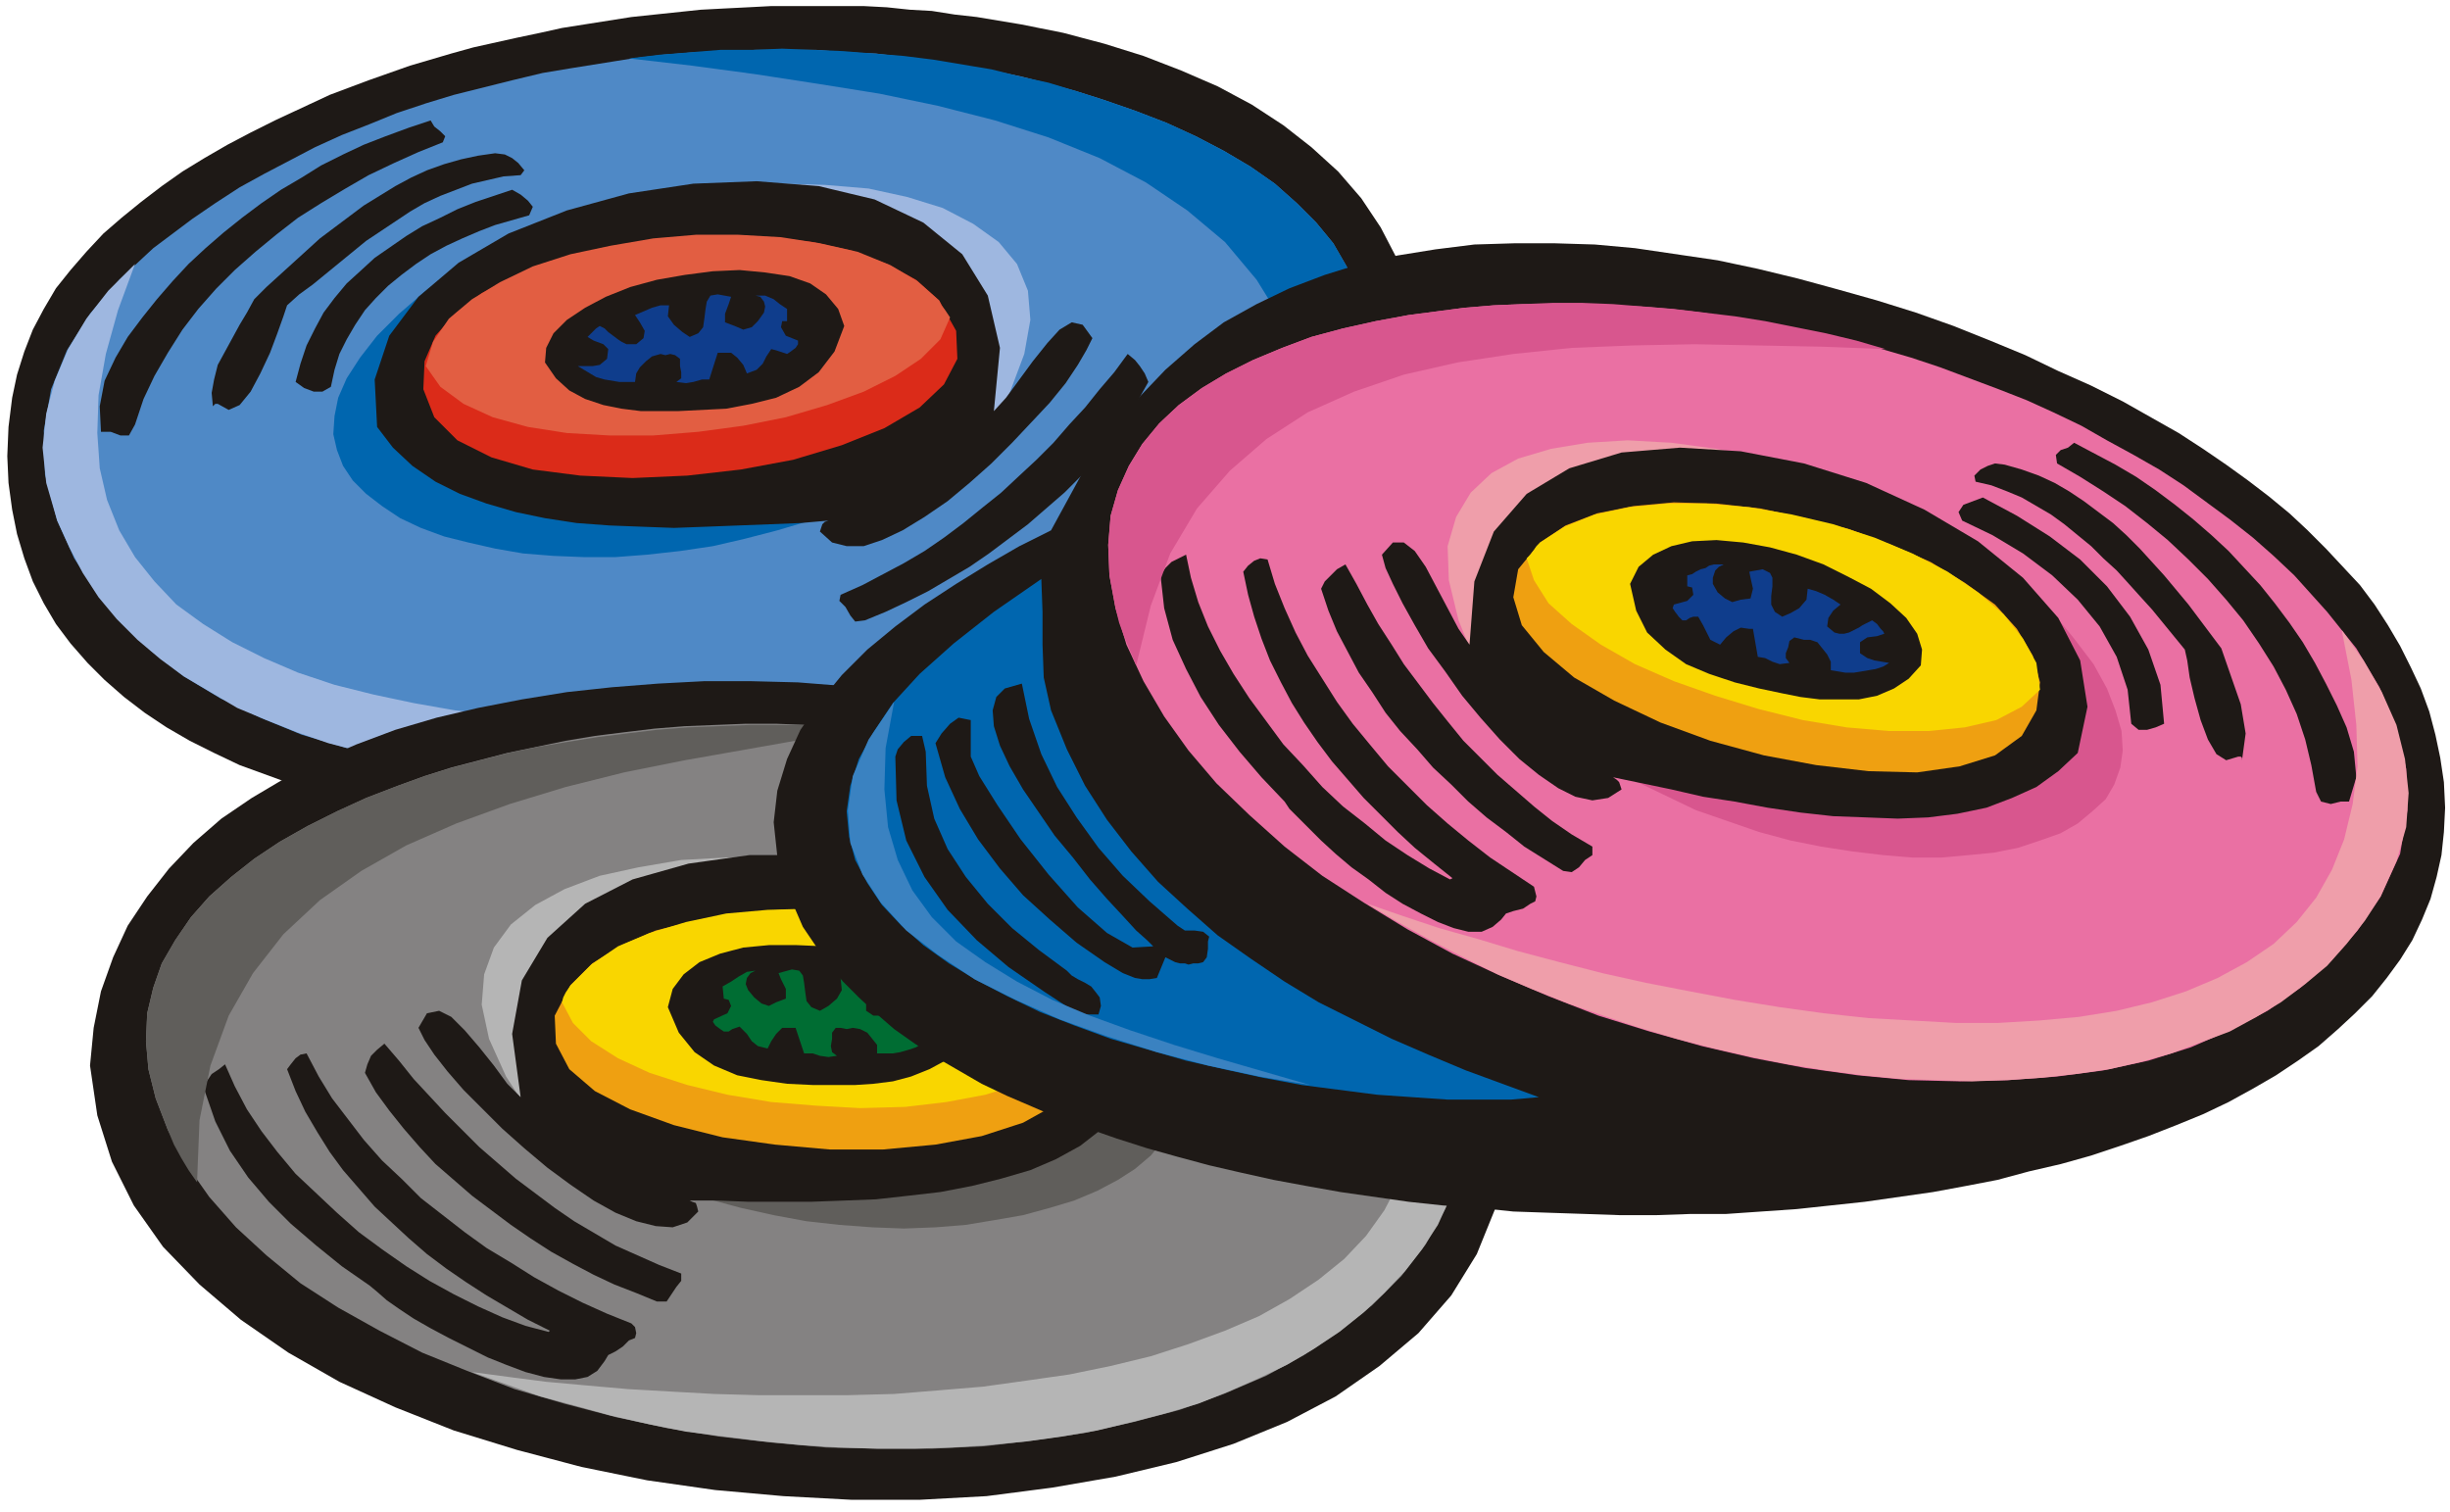 <svg xmlns="http://www.w3.org/2000/svg" fill-rule="evenodd" height="1.243in" preserveAspectRatio="none" stroke-linecap="round" viewBox="0 0 2014 1243" width="2.014in"><style>.pen1{stroke:none}.brush2{fill:#1e1916}.brush4{fill:#0066af}.brush5{fill:#9eb7e0}.brush8{fill:#0f3d8c}.brush10{fill:#605e5b}.brush11{fill:#b5b5b5}.brush12{fill:#efa011}.brush13{fill:#f9d600}.brush16{fill:#d8568e}.brush17{fill:#ef9eaa}</style><path class="pen1 brush2" d="m1171 300-4 41-11 39-18 37-23 34-28 33-33 30-38 28-41 26-45 23-48 20-51 18-52 16-55 13-55 10-56 7-56 5-28 1-28 1-28-1-27-1-28-1-26-3-27-3-26-4-25-5-25-5-24-7-24-7-22-8-22-8-21-10-20-10-19-11-18-12-17-13-16-14-14-14-14-16-12-16-10-17-9-18-7-19-6-20-4-20-3-22-1-22 1-24 3-24 4-19 6-19 7-18 9-17 10-17 12-15 13-15 14-15 15-13 16-13 17-13 17-12 18-11 19-11 19-10 20-10 15-7 15-7 15-7 16-6 16-6 17-6 17-6 17-5 17-5 18-5 18-4 18-4 19-4 18-4 19-3 19-3 19-3 19-2 19-2 19-2 19-1 20-1 19-1h76l19 1 19 2 18 1 19 3 18 2 36 6 35 7 34 9 32 10 31 12 30 13 28 15 26 17 23 18 22 20 19 22 16 24 13 25 11 28 8 29 4 31z"/><path class="pen1" style="fill:#4f89c6" d="m907 82 26 9 26 10 24 11 23 12 22 13 20 14 18 16 16 16 14 17 11 19 9 20 5 21 2 22-2 23-5 24-9 26-14 29-18 27-21 26-24 24-28 24-30 21-32 21-35 18-37 18-38 15-40 14-41 12-42 11-43 9-44 7-43 5-44 3-43 1-43-1-42-3-42-5-39-7-39-9-37-11-34-14-33-16-30-18-27-21-24-23-21-25-18-28-14-31-10-38-1-36 6-34 13-32 19-30 24-28 28-26 32-24 19-13 20-13 20-11 21-11 21-11 22-10 23-9 22-9 24-8 23-7 24-6 24-6 25-6 24-4 25-4 25-4 25-3 25-2 25-1 26-1h50l24 2 25 1 25 3 24 3 24 4 23 4 24 5 23 6 22 6 22 7z"/><path class="pen1 brush4" d="m408 200-31 20-27 19-22 19-18 18-14 18-11 17-7 16-3 15-1 15 3 13 5 13 8 12 11 11 13 10 15 10 17 8 19 7 20 5 22 5 23 4 25 2 25 1h26l26-2 27-3 27-4 26-6 27-7 27-8 26-11 25-12 24-13-44-2-38-1h-88l-22-1-18-3-17-5-14-8-14-11-12-14-12-19-12-23-13-29-13-35-16-41z"/><path class="pen1 brush5" d="m480 173 40-9 41-7 40-5 40-1 37 1 36 3 32 7 29 9 25 13 21 15 15 18 9 22 2 24-5 28-12 32-21 34-9-40-10-33-12-29-12-23-14-19-15-14-17-12-18-8-20-5-22-3-25-1h-54l-31 2-34 1h-36z"/><path class="pen1 brush2" d="m364 117-20 8-20 9-21 10-19 11-20 12-19 12-18 14-17 14-17 15-15 15-15 17-13 17-12 19-11 19-9 19-7 21-5 9h-7l-8-3h-8l-1-21 4-21 9-19 10-17 12-16 12-15 13-15 13-14 14-13 15-13 15-12 16-12 16-11 17-10 16-10 18-9 17-8 18-7 19-7 18-6 3 5 5 4 4 4-2 5zm453 221 10-11 11-15 11-15 12-15 10-11 10-6 9 2 8 11-5 10-7 12-10 15-13 16-15 16-16 17-17 17-18 16-18 15-19 13-18 11-17 8-15 5h-14l-12-3-10-9 1-3 1-3 2-2 3-1-23 2-25 1-26 1-26 1-27 1-27-1-26-1-27-2-26-4-24-5-24-7-22-8-20-10-19-13-16-15-13-17-2-39 12-36 24-32 33-28 41-24 48-19 51-14 53-8 52-2 51 4 46 11 40 19 32 26 21 34 10 43-5 52z"/><path class="pen1 brush2" d="m428 144-14 1-13 3-13 3-13 5-13 5-13 6-12 7-12 8-12 8-12 8-11 9-11 9-11 9-11 9-11 8-10 9-3 9-5 14-6 16-8 17-8 15-9 11-9 4-9-5h-2l-1 1-1 1-1-11 2-11 3-12 6-11 6-11 6-11 6-10 6-11 10-10 11-10 11-10 11-10 11-10 12-9 12-9 12-9 13-8 13-8 13-7 13-6 14-5 14-4 14-3 14-2 8 1 6 3 5 4 5 6-3 4z"/><path class="pen1 brush2" d="m435 177-14 4-14 4-13 5-14 6-13 6-13 7-12 8-12 9-11 9-10 10-9 10-8 12-7 12-6 12-4 13-3 14-7 4h-7l-8-3-7-5 4-15 5-15 7-14 7-13 9-12 10-12 11-10 12-11 13-9 13-9 13-8 15-7 14-7 15-6 15-5 15-5 7 4 6 5 4 5-3 7z"/><path class="pen1" style="fill:#db2b19" d="m772 247 14 25 1 23-11 21-20 19-29 17-35 14-40 12-43 8-44 5-45 2-43-2-39-5-34-10-28-14-19-19-9-23 1-23 9-21 16-18 22-17 27-14 30-12 34-9 36-7 37-4 37-1 36 1 35 4 32 7 29 11 24 13 19 17z"/><path class="pen1" style="fill:#e25e42" d="m781 261-8 18-16 16-21 14-26 13-30 11-34 10-35 7-37 5-37 3h-36l-35-2-32-5-29-8-24-11-19-14-12-17 6-20 13-19 19-16 23-14 27-13 31-10 33-7 35-6 35-3h35l35 2 32 5 31 7 27 11 22 13 18 16 2 4 3 4 2 3 2 3z"/><path class="pen1 brush2" d="M557 338h-30l-16-2-15-3-15-5-13-7-11-10-9-13 1-12 6-12 11-11 15-10 17-9 20-8 22-6 23-4 23-3 22-1 21 2 20 3 17 6 13 9 10 12 5 14-8 21-13 17-16 12-19 9-20 5-21 4-20 1-20 1zm519-14-8 26-11 24-14 22-16 21-18 19-20 19-21 18-21 17-5 5-8 7-11 7-12 9-13 8-15 9-15 9-15 8-16 7-16 6-14 4-14 3h-13l-10-2-9-4-6-8-3-5-5-3-7-3-5-6-4-2-2-4 1-4 2-4 20-9 19-9 20-11 19-11 19-12 19-13 18-14 18-14 17-15 16-16 15-16 14-17 14-18 12-18 10-18 10-19h5l4 3 5 5 3 5-7 18-7 17-9 17-10 16-11 16-12 15-13 15-13 14-15 14-15 13-15 12-16 12-16 11-17 11-17 10-17 9 3 3 18-6 19-8 19-10 20-10 19-12 19-13 19-15 19-15 17-16 17-16 15-18 15-17 12-18 11-19 10-18 7-19 6 4 5 4 5 6 2 7z"/><path class="pen1 brush8" d="M647 254v10h-4l-1 5 4 7 10 4v3l-2 3-4 3-3 2-3-1-3-1-3-1-4-1-4 6-3 6-5 5-8 3-3-7-5-6-5-4h-11l-7 22h-6l-7 2-6 1-8-1 4-3v-5l-1-5v-6l-4-3-4-1-4 1-4-1-7 2-5 4-5 5-3 5-1 7h-13l-6-1-6-1-7-2-5-3-5-3-5-3h12l6-1 6-5 1-8-4-4-8-3-5-3 1-1 3-3 3-3 3-2 4 2 3 3 4 3 4 3 3 2 4 2h8l6-5 1-6-4-7-4-6 7-3 7-3 7-2h7l-1 9 5 7 7 6 6 4 7-3 4-5 1-7 1-8 1-6 3-5 6-1 11 2-2 6-3 8v7l8 3 7 3 7-2 5-5 5-7 1-5-1-4-3-4-4-1h8l7 3 5 4 6 4z"/><path class="pen1 brush2" d="m944 314-9 16-10 16-11 15-12 15-13 15-14 14-15 13-15 13-16 12-16 12-16 11-17 10-17 10-18 9-17 8-17 7-8 1-4-5-4-7-5-5 1-5 18-8 17-9 17-9 17-10 16-11 16-12 16-13 15-12 15-14 14-13 14-14 13-15 13-14 12-15 12-14 11-15 6 5 4 5 4 6 3 7z"/><path class="pen1 brush5" d="m866 564-28 11-28 10-29 10-29 8-31 8-30 7-31 6-31 5-31 4-32 3-31 2-31 1h-62l-30-2-30-3-29-4-28-6-28-6-27-7-26-9-25-10-24-10-22-13-22-13-19-14-19-16-17-17-15-18-13-20-11-21-10-22-9-31-3-29 3-28 7-27 11-26 15-25 18-23 22-22-14 38-10 36-6 34-1 31 2 29 6 26 10 25 13 22 16 20 18 19 22 16 24 15 26 13 28 12 30 10 32 8 33 7 34 6 36 4 36 3 36 2 37 1h37l38-1 37-1 36-3 36-3 35-3 34-4 33-5 31-5 30-5z"/><path class="pen1 brush4" d="m907 82 26 9 26 10 24 11 23 12 22 13 20 14 18 16 16 16 14 17 11 19 9 20 5 21 2 22-2 23-5 24-9 26-4 12-6 11-6 10-7 11-4-50-10-45-16-40-21-34-26-31-31-26-34-23-38-20-42-17-44-14-47-12-48-10-50-8-52-8-52-7-52-6 25-3 25-2 25-2h26l25-1 25 1 25 1 25 2 25 2 24 3 24 4 24 4 24 6 23 5 23 7 22 7z"/><path class="pen1 brush2" d="m74 876 6 41 12 38 18 36 24 34 30 31 34 29 39 27 42 24 46 21 48 19 52 16 53 14 54 11 56 8 56 5 56 3h56l55-3 54-7 52-9 50-12 47-15 44-18 40-21 36-25 32-27 27-31 21-34 15-37 9-41 2-44-6-48-5-20-6-18-8-18-10-17-10-16-13-16-13-15-15-14-16-13-16-13-17-12-19-11-18-11-19-10-20-10-20-9-30-13-32-11-33-11-35-9-35-9-37-7-37-6-38-5-38-3-38-3-39-1h-38l-38 2-38 3-37 4-37 6-36 7-34 8-34 10-32 12-30 13-29 15-27 16-25 17-23 20-20 21-18 23-16 24-12 26-10 28-6 30-3 31z"/><path class="pen1" style="fill:#848282" d="m327 646-26 10-24 11-24 12-23 13-21 14-19 15-18 16-15 17-13 19-11 19-7 20-5 21-1 23 2 23 6 24 10 26 15 28 19 27 22 25 25 23 28 23 31 20 34 19 35 18 37 15 39 15 41 12 42 11 42 9 43 7 44 5 44 4 44 1h43l43-2 42-5 41-6 40-9 38-10 36-13 35-15 31-17 30-20 26-21 24-24 20-26 16-29 13-31 8-38v-36l-7-34-14-32-20-29-25-28-29-26-32-23-20-12-20-12-21-11-21-11-22-9-22-9-23-9-23-7-24-7-24-7-24-6-24-5-25-4-25-4-25-3-25-2-25-2-26-1-25-1h-25l-25 1-25 1-25 2-25 3-24 3-24 4-24 5-24 5-23 6-23 6-22 7-22 8z"/><path class="pen1 brush10" d="m832 747 32 19 27 18 23 18 19 18 14 17 12 16 7 16 4 15 1 15-2 14-5 13-8 12-10 12-13 11-14 9-17 9-19 8-20 6-22 6-23 4-24 4-25 2-26 1-26-1-27-2-27-3-27-5-27-6-26-7-27-10-25-11-25-12 44-4 38-2 34-1 29-1 25-1 21-3 19-3 16-6 15-8 12-11 12-15 11-20 12-24 11-29 13-36 14-42z"/><path class="pen1 brush11" d="m758 722-41-8-40-6-41-3h-39l-37 2-35 6-32 7-29 11-24 13-20 16-14 19-8 22-2 25 6 28 14 31 22 34 8-40 8-34 11-29 11-24 13-19 14-15 17-12 18-9 19-6 22-4 24-2 26-1 29-1h64l36-1z"/><path class="pen1 brush2" d="m871 662 21 7 20 9 21 9 20 10 20 11 20 12 18 13 19 14 17 14 16 16 15 16 14 17 13 18 11 18 10 20 8 20 6 9h7l8-3 8-1 1-11-1-10-2-11-4-10-4-9-5-10-6-8-5-8-12-16-13-15-13-14-14-14-14-13-16-13-15-11-16-12-17-10-16-10-18-9-17-8-18-8-18-7-19-6-18-5-4 5-6 4-4 4 2 6zM428 902l-11-11-11-15-12-15-12-14-11-11-10-5-10 2-7 12 5 10 8 12 11 14 13 15 16 16 16 16 18 16 19 16 19 14 19 13 18 10 17 7 16 4 14 1 12-4 9-9-1-4-1-3-3-1-2-1h23l25 1h52l27-1 26-1 27-3 26-3 26-5 24-6 24-7 21-9 20-11 18-14 15-15 13-18 1-39-13-36-25-31-34-28-42-22-48-17-51-12-53-7h-53l-50 7-46 13-39 20-31 28-21 35-8 44 7 52z"/><path class="pen1 brush2" d="m809 692 14 1 13 1 14 3 13 4 13 5 13 6 12 6 12 7 13 8 11 8 12 9 12 8 11 9 11 9 11 9 11 9 3 8 6 13 7 17 8 16 8 15 10 10 9 4 9-5h2l1 1 1 1v-11l-2-11-4-12-5-11-6-11-7-10-7-11-6-10-11-10-11-10-11-10-12-10-12-9-12-10-12-8-12-9-13-8-13-7-14-6-13-6-14-4-14-4-14-3-14-1-7 1-6 3-6 5-5 5 3 6z"/><path class="pen1 brush2" d="m805 724 14 3 13 4 14 5 14 5 13 6 13 7 12 8 12 8 12 9 10 10 10 10 8 11 8 12 6 13 5 13 3 14 7 4 7-1 7-4 6-4-4-16-6-15-7-14-8-13-9-12-10-12-12-10-12-10-13-9-13-8-14-8-14-7-15-6-15-5-15-5-15-4-7 4-7 5-3 5 5 7z"/><path class="pen1 brush12" d="m469 810-13 25 1 23 11 21 21 18 29 15 36 13 40 10 43 6 45 4h44l43-4 38-7 34-11 27-15 18-19 8-24-2-23-9-21-17-18-22-16-27-13-31-11-34-8-36-5-37-2h-37l-36 3-35 6-32 8-28 12-24 15-18 18z"/><path class="pen1 brush13" d="m462 824 9 17 15 15 22 14 26 12 31 10 33 8 36 6 37 3 36 2 37-1 34-4 32-6 29-9 24-11 19-15 12-17-7-20-14-19-20-16-24-14-28-11-31-9-33-7-35-4-36-1-35 1-34 3-33 7-30 9-26 11-22 15-17 17-2 3-2 3-2 4-1 4z"/><path class="pen1 brush2" d="M688 892h15l15-1 16-2 15-4 15-6 13-7 11-11 8-13-2-13-7-12-11-11-15-9-18-9-20-7-22-5-23-4-23-1h-23l-21 2-19 5-17 7-13 10-9 12-4 15 9 21 13 16 16 11 19 8 20 4 21 3 21 1h20zm-520 4 9 26 12 24 15 22 17 20 18 18 21 18 21 17 23 16 6 5 8 7 10 7 12 8 14 8 15 8 16 8 16 8 15 6 16 6 15 4 14 2h12l10-2 8-5 6-8 3-5 6-3 6-4 5-5 5-2 1-4-1-5-3-3-20-8-20-9-20-10-20-11-19-12-20-12-18-13-18-14-18-14-16-16-16-15-15-17-13-17-13-17-11-18-10-19-5 1-4 3-4 5-3 4 7 18 8 17 10 17 10 16 11 15 13 15 13 15 14 13 14 13 15 13 16 12 16 11 17 11 17 10 17 10 18 9-1 1-19-5-19-7-20-9-20-10-20-11-19-12-20-14-19-14-18-16-17-16-17-16-15-18-13-17-12-18-10-19-8-18-5 4-6 4-4 6-2 7z"/><path class="pen1" style="fill:#006d33" d="m594 811 1 10 4 1 2 5-3 6-11 5-1 2 2 3 4 3 3 2h4l3-2 3-1 3-1 6 6 4 6 5 4 8 2 3-6 4-6 5-5h11l7 21h7l6 2 7 1 7-1-4-3-1-5 1-6v-5l3-4h4l5 1 5-1 6 1 6 3 4 5 4 5v7h13l6-1 7-2 6-2 5-3 6-3 5-4-6 1h-6l-6-1-6-3-3-9 5-5 7-3 5-3-1-1-2-2-4-2-4-2-4 2-3 2-3 3-4 3-3 2-4 2h-9l-6-4v-7l4-7 5-6-4-1-3-2-4-1-4-1-4-1h-3l-4-1h-4l1 10-4 7-7 6-7 4-7-3-4-5-1-7-1-8-1-6-3-4-6-1-11 3 2 5 4 8v8l-8 3-6 3-6-2-6-5-5-6-2-5 1-5 3-4 4-2-7 1-7 4-6 4-7 4z"/><path class="pen1 brush2" d="m300 882 9 16 11 15 12 15 13 15 13 14 15 13 15 13 16 12 16 12 16 11 17 11 18 10 17 9 17 8 18 7 17 7h8l4-6 4-6 4-5v-6l-18-7-18-8-18-8-17-10-17-10-16-11-16-12-16-12-15-13-15-13-14-14-14-14-13-14-13-14-12-15-12-14-6 5-5 5-3 7-2 7z"/><path class="pen1 brush11" d="m388 1128 28 10 28 10 30 8 29 8 31 7 30 6 31 4 32 4 31 3 31 2 32 1h31l31-1 30-2 31-3 29-4 29-5 29-7 27-7 27-8 25-10 25-11 23-11 22-13 21-14 20-16 17-16 17-18 14-18 13-20 10-22 9-22 7-31 2-30-3-28-8-27-13-26-16-24-19-23-22-21 16 38 11 36 7 33 2 32-1 29-5 26-9 25-12 23-15 21-18 19-21 17-24 16-25 14-28 12-30 11-31 10-33 8-34 7-35 5-36 5-36 3-37 3-38 1h-74l-36-1-36-2-35-2-34-3-33-3-31-4-30-4z"/><path class="pen1 brush10" d="m327 646-26 10-24 11-24 12-23 13-21 14-19 15-18 16-15 17-13 19-11 19-7 20-5 21-1 23 2 23 6 24 10 26 5 12 6 11 6 10 7 10 2-51 9-45 15-41 20-35 25-32 30-28 34-24 37-21 41-18 44-16 46-14 48-12 50-10 51-9 51-9 52-8-25-2-25-1h-51l-25 1-26 1-25 2-25 3-24 3-25 4-24 4-24 5-23 6-23 6-23 7-22 8z"/><path class="pen1 brush2" d="m917 352-8 9-8 10-7 10-6 11-6 11-6 11-6 11-6 11-26 13-26 15-26 16-26 17-24 18-23 19-21 21-18 22-16 23-11 24-8 26-3 26 3 28 8 28 13 30 21 31 12 14 13 13 14 13 15 13 17 12 17 11 19 11 19 11 21 10 21 9 23 10 23 8 23 8 25 8 25 7 26 7 26 6 27 6 27 5 28 5 28 4 28 4 28 3 29 2 29 3 29 1 30 1 29 1h29l29-1h29l29-2 29-2 28-3 28-3 28-4 28-4 27-5 26-5 26-7 26-6 25-7 24-8 23-8 23-9 22-9 21-10 20-11 19-11 18-12 17-12 16-14 14-13 14-14 12-15 11-15 10-16 8-17 7-17 5-18 4-18 2-19 1-20-1-21-3-20-4-19-5-19-7-19-8-17-9-18-10-17-11-17-12-16-14-15-14-15-15-15-15-14-17-14-17-13-18-13-19-13-20-13-23-13-23-13-26-13-27-12-27-13-29-12-30-12-31-11-32-10-32-9-33-9-33-8-33-7-34-5-34-5-33-3-33-1h-33l-33 1-32 4-31 5-31 7-29 9-29 11-27 13-27 15-24 18-24 21-21 22-20 26z"/><path class="pen1" style="fill:#ea70a3" d="m1158 259-27 5-27 6-26 7-24 9-24 10-22 11-20 12-19 14-16 15-14 17-11 18-9 20-6 21-2 24 1 25 5 27 9 30 14 30 17 29 20 28 23 27 27 26 29 26 31 24 34 22 36 22 37 20 39 18 40 17 41 16 42 13 43 12 43 10 42 8 43 6 42 4 42 1 40-1 40-3 38-5 37-8 35-11 32-14 31-16 27-19 25-22 22-25 19-28 16-35 6-36-1-34-8-34-14-33-19-32-24-30-27-30-17-16-17-15-19-15-19-14-19-14-20-13-21-12-22-12-21-12-23-11-22-10-23-9-24-9-24-9-24-8-24-7-24-6-25-6-25-6-24-4-25-4-25-4-25-3-25-2-24-1-25-1h-48l-24 1-24 2-23 3-23 3z"/><path class="pen1 brush16" d="m1636 455 27 25 24 23 18 22 16 21 11 20 7 18 5 17 1 16-2 14-5 14-7 12-11 10-12 10-14 8-17 6-18 6-20 4-21 2-22 2h-24l-24-2-25-3-26-4-25-5-26-7-26-9-26-9-25-12-25-12-24-14-23-16-22-17 44 5 38 5 33 5 29 5 25 3 22 2h19l17-2 16-6 15-8 14-13 15-17 16-21 17-27 19-32 22-39z"/><path class="pen1 brush17" d="m1567 416-39-16-39-13-39-10-39-8-37-5-36-2-33 2-30 5-27 8-22 12-17 16-12 20-7 24 1 28 8 33 15 37 15-38 15-31 16-26 15-21 17-17 17-12 18-8 20-6 20-2 23 1 24 2 26 4 28 5 30 6 33 6 36 6z"/><path class="pen1 brush2" d="m1691 381 19 11 19 12 18 12 18 14 17 14 17 16 16 16 15 17 14 17 13 19 12 19 10 19 9 20 7 21 5 21 4 22 4 8 8 2 8-2h7l6-20-2-21-6-20-8-18-9-18-9-17-10-17-11-16-12-16-12-15-13-14-13-14-14-13-15-13-15-12-16-12-16-11-17-10-17-9-17-9-5 4-6 2-4 4 1 7zm-483 149-9-13-9-17-9-17-9-17-9-13-9-7h-9l-9 10 3 11 6 13 8 16 10 18 11 19 14 19 14 20 15 18 16 18 16 16 16 13 16 11 14 7 14 3 13-2 11-7-1-3-1-3-2-2-3-2 24 5 24 5 26 6 26 4 27 5 27 4 27 3 27 1 26 1 25-1 24-3 24-5 21-8 20-9 18-13 16-15 8-38-6-38-18-35-29-33-37-30-44-26-48-22-51-16-52-10-50-3-48 4-43 13-35 21-27 31-16 41-4 52z"/><path class="pen1 brush2" d="m1624 396 13 3 13 5 12 5 12 7 12 7 11 8 11 9 11 9 10 10 11 10 10 11 9 10 10 11 9 11 9 11 9 11 2 9 2 14 4 17 5 18 6 16 7 12 8 5 10-3h2l1 1v2l3-22-4-24-8-23-8-23-9-12-9-12-9-12-10-12-10-12-10-11-10-11-11-11-11-10-12-9-12-9-12-8-12-7-13-6-14-5-14-4-8-1-6 2-6 3-5 5 1 5z"/><path class="pen1 brush2" d="m1613 428 25 12 25 15 24 18 21 20 18 22 14 25 9 27 3 28 6 5h7l7-2 7-3-3-32-10-29-15-27-19-25-22-22-25-19-27-17-28-15-8 3-8 3-4 6 3 7z"/><path class="pen1 brush12" d="m1266 446-18 22-4 23 7 23 18 22 25 21 33 19 38 18 41 15 44 12 43 8 43 5 40 1 35-5 29-9 22-16 12-21 3-23-6-22-13-22-18-20-25-18-28-17-32-14-35-13-36-9-37-8-36-4-35-1-33 3-30 6-26 10-21 14z"/><path class="pen1 brush13" d="m1255 459 6 18 12 19 19 17 24 17 28 16 32 14 34 12 36 11 36 9 36 6 35 3h32l30-3 26-6 21-11 15-14-3-22-11-20-16-20-21-18-25-17-29-15-31-13-34-11-34-8-35-6-35-3h-33l-31 3-28 6-25 10-20 13-3 3-2 3-3 4-3 3z"/><path class="pen1 brush2" d="m1465 570 15 3 16 2h32l15-3 14-6 12-8 10-11 1-13-4-13-9-13-13-12-16-12-19-10-20-10-22-8-22-6-22-4-22-2-20 1-17 4-15 7-12 10-7 14 5 22 9 18 15 14 17 12 19 8 21 7 20 5 19 4zm-511-97 3 27 7 26 11 24 12 23 15 23 17 22 18 21 19 20 4 6 7 7 9 9 10 10 12 11 13 11 14 10 14 11 14 9 15 8 14 7 13 5 12 3h11l9-4 7-6 4-5 6-2 8-2 6-4 4-2 1-4-1-4-1-4-18-12-18-12-18-14-17-14-17-15-16-16-16-16-15-18-14-17-13-18-12-19-12-19-10-19-9-20-8-20-6-20-6-1-5 2-5 4-4 5 4 19 5 18 6 18 7 18 9 18 9 17 10 16 11 16 12 16 13 15 13 15 14 14 14 14 14 13 16 13 15 12-2 1-17-9-18-11-18-12-17-14-18-14-17-16-16-18-16-17-14-19-14-19-13-20-11-19-10-20-8-20-6-20-4-19-6 3-6 3-5 5-4 6z"/><path class="pen1 brush8" d="M1387 473v9l4 1 1 6-5 5-11 3-1 3 2 3 3 4 3 3h3l3-2 3-1h4l4 7 3 6 3 6 8 4 5-6 6-5 6-3 7 1h3l4 23 6 1 6 3 6 2 8-1-3-4v-4l2-5 1-5 4-3 4 1 4 1h5l6 2 4 5 4 5 3 6v7l6 1 6 1h7l6-1 6-1 6-1 6-2 5-3-6-1-6-1-6-2-6-4v-9l6-4 8-1 6-2-1-2-2-2-3-4-4-3-4 2-4 2-3 2-4 2-4 2-4 1h-4l-4-1-6-5 1-7 4-6 6-5-6-4-7-4-7-3-7-2-1 9-6 7-7 4-7 3-6-4-3-6v-7l1-8v-7l-2-4-6-3-11 2 1 5 2 9-2 8-8 1-7 2-6-3-6-5-4-7v-5l2-6 3-3 4-2h-8l-4 1-3 2-4 1-4 2-3 2-4 1z"/><path class="pen1 brush2" d="m1086 484 6 18 7 17 9 17 9 17 11 16 11 17 12 15 14 15 13 15 15 14 14 14 15 13 16 12 15 12 16 10 16 10 7 1 6-4 5-6 6-4v-7l-17-10-16-11-15-12-15-13-15-13-14-14-14-14-13-16-12-15-12-16-12-16-10-16-11-17-9-16-9-17-9-16-7 4-5 5-5 5-3 6z"/><path class="pen1 brush4" d="m1265 902-30-11-30-11-31-13-30-13-30-15-30-15-28-17-28-19-27-19-25-22-24-22-22-25-20-26-18-28-15-30-13-32-6-27-1-27v-27l-1-27-39 27-33 26-28 25-22 24-16 24-12 22-7 22-3 21 2 21 5 19 10 19 12 18 16 17 18 16 21 15 23 14 25 13 27 13 28 11 30 11 31 9 31 9 31 7 32 7 32 6 31 4 31 4 29 2 29 2h52l23-2z"/><path class="pen1 brush2" d="M798 622v-30l-10-2-7 5-7 8-5 8 8 28 12 26 15 25 18 24 19 22 22 20 22 19 23 16 5 3 5 3 5 3 5 2 5 2 6 1h6l6-1 7-17 4 2 4 2 4 1h4l3 1 4-1h4l4-1 3-4 1-7v-6l1-4-5-4-7-1h-8l-6-4-23-20-22-21-20-23-18-25-16-25-13-27-10-29-6-29-14 4-7 7-3 11 1 13 5 16 8 17 11 19 13 19 13 19 15 18 14 18 14 16 13 14 11 12 9 8 5 5-17 1-21-12-24-21-24-27-23-29-19-28-15-24-7-16z"/><path class="pen1 brush2" d="M887 834h16l2-7-1-7-3-4-4-5-5-3-6-3-5-3-4-4-23-17-22-18-20-20-18-22-15-23-11-25-6-27-1-28-3-13h-9l-6 5-5 6-2 6 1 36 8 33 15 30 19 27 24 25 26 22 29 20 29 19z"/><path class="pen1 brush17" d="m1124 743 25 15 27 15 27 14 28 14 28 12 30 12 29 10 30 10 30 9 31 8 31 7 30 6 31 5 30 4 31 3 30 1 29 1 29-1 29-2 27-3 28-4 26-6 25-7 24-9 24-9 22-12 20-12 20-15 18-15 16-18 15-19 13-20 13-29 8-28 2-28-3-28-7-28-12-27-15-26-18-25 8 41 4 37 1 34-4 31-7 29-10 25-13 23-16 20-19 18-22 15-24 13-26 11-28 9-29 7-31 5-33 3-34 2h-34l-36-2-36-2-37-4-36-5-37-6-37-7-36-7-36-8-35-9-34-9-33-10-32-9-30-10-29-10z"/><path class="pen1 brush16" d="m1158 259-27 5-27 6-26 7-24 9-24 10-22 11-20 12-19 14-16 15-14 17-11 18-9 20-6 21-2 24 1 25 5 27 3 12 4 11 5 12 5 12 12-49 16-43 22-37 27-31 30-26 34-22 38-17 41-14 44-10 46-7 48-5 50-2 51-1 52 1 52 1 53 2-24-7-25-6-25-5-25-5-25-4-25-3-25-3-25-2-25-2-25-1h-25l-24 1-24 1-24 2-23 3-23 3z"/><path class="pen1" style="fill:#3a82c1" d="m735 577-21 31-13 30-4 28 2 27 10 26 15 23 21 23 26 20 30 20 34 17 36 16 39 14 41 13 42 11 42 9 42 7-38-11-38-11-36-11-36-12-33-12-31-13-29-15-26-16-24-17-20-20-16-22-12-25-8-27-3-31 1-34 7-38z"/></svg>
